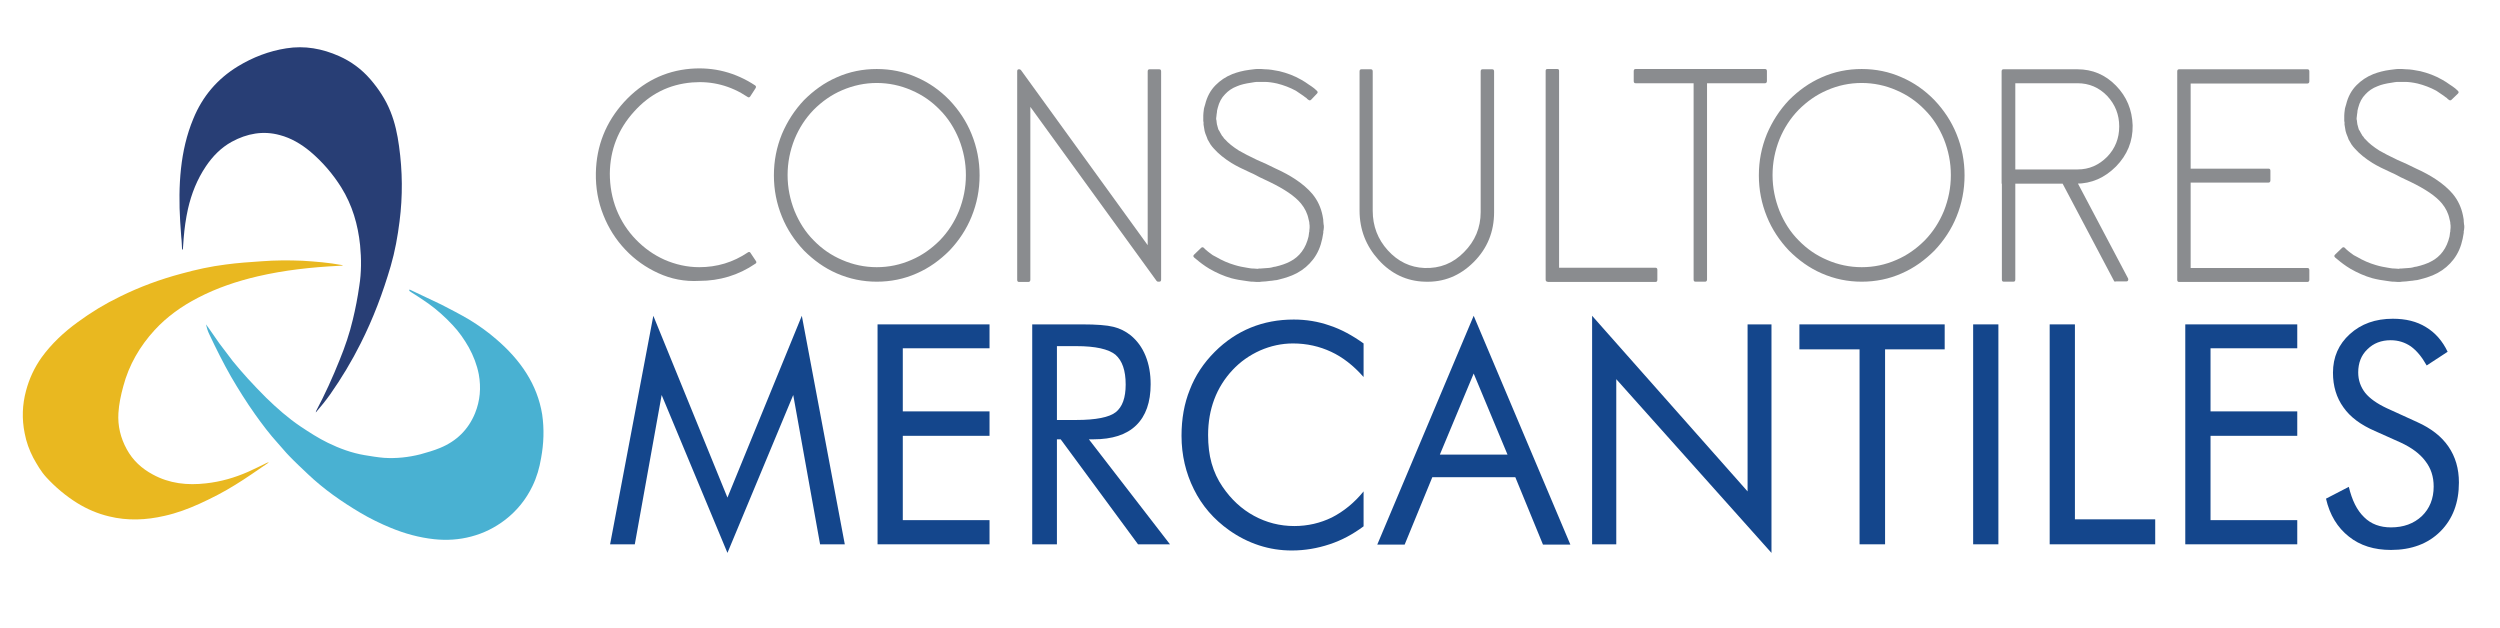 <svg xmlns="http://www.w3.org/2000/svg" xmlns:xlink="http://www.w3.org/1999/xlink" id="Capa_1" x="0px" y="0px" viewBox="0 0 931 234" style="enable-background:new 0 0 931 234;" xml:space="preserve">
<style type="text/css">
	.st0{fill:#8A8C8F;}
	.st1{fill:#14468C;}
	.st2{fill:#49B1D2;}
	.st3{fill:#283E75;}
	.st4{fill:#E9B820;}
</style>
<path class="st0" d="M245.1,101.7c-4.6-2.1-8.7-5-12.2-8.7c-3.6-3.8-6.3-8.1-8.2-12.9c-2-5-2.9-10.2-2.8-15.7  c0.2-10.1,3.7-18.9,10.5-26.4c6.8-7.4,15.1-11.6,24.8-12.4c8.7-0.7,16.7,1.4,24,6.2c0.4,0.3,0.4,0.6,0.2,1l-2,3.1  c-0.3,0.4-0.6,0.5-1,0.2c-6.3-4.2-13.2-6-20.6-5.4c-8.6,0.7-15.8,4.3-21.7,10.9c-5.9,6.5-8.9,14.2-9,23c0,4.7,0.8,9.2,2.5,13.5  c1.7,4.2,4.1,7.9,7.2,11.1c3.1,3.2,6.6,5.7,10.6,7.5c4.1,1.8,8.5,2.8,13,2.8c6.6,0,12.6-1.8,18.1-5.5c0.4-0.3,0.8-0.2,1,0.2l2,3  c0.3,0.4,0.2,0.8-0.2,1c-6.3,4.3-13.3,6.4-20.9,6.4C254.9,104.9,249.9,103.9,245.1,101.7"></path>
<path class="st0" d="M311.6,101.8c-4.6-2-8.6-4.9-12.2-8.5c-3.5-3.7-6.3-7.9-8.2-12.6c-2-4.9-3-10-3-15.4c0-5.4,1-10.5,3-15.4  c2-4.7,4.7-8.9,8.2-12.6c3.6-3.6,7.6-6.5,12.2-8.5c4.7-2.1,9.7-3.1,14.9-3.1c5.2,0,10.2,1,14.9,3.1c4.6,2,8.6,4.8,12.2,8.5  c3.5,3.7,6.3,7.9,8.2,12.6c2,4.9,3,10,3,15.4c0,5.4-1,10.5-3,15.4c-1.9,4.7-4.7,8.9-8.2,12.6c-3.6,3.6-7.6,6.5-12.2,8.5  c-4.7,2.1-9.7,3.1-14.9,3.1C321.4,104.9,316.4,103.9,311.6,101.8 M313.6,33.6c-4,1.7-7.5,4.2-10.6,7.3c-3.1,3.2-5.4,6.8-7.1,10.9  c-1.7,4.3-2.6,8.7-2.6,13.4s0.9,9.1,2.6,13.4c1.7,4.1,4,7.8,7.1,10.9c3.1,3.2,6.6,5.6,10.6,7.3c4.1,1.8,8.5,2.7,12.9,2.7  c4.5,0,8.8-0.9,12.9-2.7c4-1.7,7.5-4.2,10.6-7.3c3.1-3.2,5.4-6.8,7.1-10.9c1.7-4.3,2.6-8.7,2.6-13.4s-0.9-9.1-2.6-13.4  c-1.7-4.1-4-7.8-7.1-10.9c-3.1-3.2-6.6-5.6-10.6-7.3c-4.1-1.8-8.5-2.7-12.9-2.7C322.1,30.9,317.8,31.8,313.6,33.6"></path>
<path class="st0" d="M432.4,104.1c0,0.5-0.2,0.8-0.7,0.8h-0.4c-0.3,0-0.4-0.1-0.6-0.3l-47-64.8v64.4c0,0.5-0.3,0.8-0.7,0.8h-3.5  c-0.5,0-0.7-0.3-0.7-0.8V26.6c0-0.6,0.2-0.8,0.7-0.8h0.1c0.2,0,0.4,0.1,0.6,0.3l47.2,65.2V26.6c0-0.5,0.2-0.8,0.7-0.8h3.6  c0.5,0,0.7,0.3,0.7,0.8V104.1z"></path>
<path class="st0" d="M488.3,37.1c-0.3,0.3-0.6,0.4-1,0.1c-0.3-0.2-0.6-0.4-0.8-0.7c-0.4-0.3-0.8-0.5-1.1-0.8c-1-0.7-1.9-1.3-2.8-1.9  c-2.2-1.2-4.6-2.1-7-2.7c-1.8-0.4-3.4-0.6-4.6-0.6h-1.2h-1.3c-0.4,0-0.9,0-1.4,0.1l-0.6,0.1l-0.6,0.1c-2.1,0.3-3.8,0.7-5.2,1.3  c-1.9,0.7-3.4,1.8-4.5,3c-1.3,1.3-2.2,3-2.7,5l-0.2,0.8c-0.1,0.3-0.1,0.6-0.1,0.8c-0.1,0.7-0.2,1.2-0.2,1.5l-0.1,0.8v0.1v0.1V44v0.1  v0.3l0.1,0.4l0.1,0.9l0.1,0.7l0.1,0.3l0.1,0.4l0.2,0.7c0,0.2,0.1,0.4,0.3,0.7l0.2,0.3l0.2,0.4l0.4,0.7l0.4,0.7l0.3,0.3l0.2,0.3  c0.2,0.3,0.3,0.5,0.5,0.6c1.3,1.5,3.1,2.9,5.3,4.3c1.7,1,3.9,2.1,6.6,3.4l0.9,0.4l0.9,0.4l1.8,0.8l3.5,1.7c2.9,1.3,5.2,2.6,7.2,3.9  c2.6,1.7,4.8,3.6,6.4,5.5c2,2.4,3.2,5.1,3.8,8l0.2,1.1c0.1,0.4,0.1,0.8,0.1,1.1l0.1,1.1l0.1,0.6v0.2v0.1v0.1v0.3l-0.1,0.9l-0.1,0.4  v0.6l-0.2,1.1l-0.2,1.1c-0.6,2.9-1.7,5.5-3.4,7.7c-1.6,2.1-3.6,3.8-6,5.1c-1.9,1-4.2,1.8-6.7,2.4l-0.8,0.2l-0.9,0.1  c-0.6,0.1-1.2,0.2-1.6,0.2l-1.6,0.2l-1.6,0.1l-0.7,0.1h-0.4h-0.3H468l-1.4-0.1c-0.4,0-0.9,0-1.4-0.1l-0.7-0.1l-0.7-0.1  c-1.6-0.2-3.4-0.5-5.3-1c-2.8-0.8-5.5-2-8.1-3.5c-1-0.6-1.9-1.2-2.7-1.8c-0.7-0.5-1.3-1-1.9-1.5c-0.4-0.3-0.7-0.6-1.1-0.9  c-0.4-0.4-0.4-0.7,0-1.1l2.6-2.5c0.3-0.3,0.7-0.3,1,0c0.2,0.2,0.4,0.4,0.6,0.6c0.5,0.4,1,0.9,1.6,1.3c0.7,0.6,1.5,1.1,2.4,1.5  c2.2,1.3,4.5,2.3,6.9,3c1.6,0.5,3.2,0.8,4.5,1l0.6,0.1l0.6,0.1c0.5,0.1,0.9,0.1,1.3,0.1l1.4,0.1h0.2h0.1l0.3-0.1h0.7l1.3-0.1  l1.4-0.1c0.4,0,0.9-0.1,1.4-0.2l0.7-0.2l0.7-0.1c2.1-0.5,3.9-1.1,5.4-1.9c1.8-0.9,3.3-2.2,4.4-3.7c1.2-1.6,2-3.5,2.5-5.6l0.1-0.7  l0.1-0.8c0-0.1,0.1-0.3,0.1-0.4v-0.4l0.1-0.9v-0.3v-0.1v-0.1v0.1v-0.1v-0.4l-0.1-0.8c0-0.2,0-0.5-0.1-0.8l-0.1-0.4l-0.1-0.4  c-0.4-2.1-1.4-4.1-2.8-5.8c-2.2-2.7-6.2-5.4-11.8-8.1l-3.6-1.7l-1.7-0.9l-0.8-0.4l-0.9-0.4c-2.9-1.3-5.3-2.5-7.1-3.6  c-2.7-1.7-4.8-3.4-6.5-5.3c-0.2-0.2-0.4-0.5-0.7-0.8l-0.3-0.4l-0.3-0.4c-0.5-0.8-0.9-1.5-1.1-1.9l-0.2-0.6l-0.2-0.5  c-0.2-0.4-0.3-0.8-0.4-1l-0.3-1l-0.1-0.6l-0.1-0.6l-0.2-1.2v-0.9l-0.1-0.4v-0.3v-0.1v-0.2c0,0,0,0,0,0V44v-1c0-0.6,0.1-1.3,0.2-2.1  c0-0.3,0.1-0.6,0.2-1l0.3-1c0.7-2.9,2-5.3,3.9-7.2c1.7-1.7,3.7-3.1,6.2-4.1c1.8-0.7,4-1.3,6.4-1.6l0.8-0.1l0.8-0.1  c0.6-0.1,1.1-0.1,1.4-0.1h1.4l1.4,0.1c1.5,0,3.3,0.3,5.3,0.7c2.9,0.7,5.6,1.7,8.2,3.2c1,0.6,1.9,1.1,2.8,1.8c0.7,0.4,1.3,0.9,2,1.4  c0.2,0.2,0.6,0.5,1,0.9c0.4,0.4,0.4,0.7,0,1.1L488.3,37.1z"></path>
<path class="st0" d="M513.4,96.8c-4.7-5.2-7.1-11.3-7.1-18.4V26.6c0-0.5,0.2-0.8,0.7-0.8h3.5c0.5,0,0.7,0.3,0.7,0.8v51.9  c0,5.7,1.9,10.6,5.6,14.7c3.8,4.2,8.4,6.4,13.7,6.6c5.7,0.2,10.6-1.7,14.7-5.9c4.1-4.1,6.2-9.1,6.2-14.9V26.6c0-0.5,0.2-0.8,0.7-0.8  h3.6c0.5,0,0.7,0.3,0.7,0.8V79c0,7.3-2.5,13.5-7.6,18.6c-5.1,5.1-11.2,7.6-18.3,7.3C523.9,104.7,518.1,102,513.4,96.8"></path>
<path class="st0" d="M576.3,104.9c-0.5,0-0.7-0.3-0.7-0.8V26.4c0-0.5,0.2-0.7,0.7-0.7h3.6c0.5,0,0.7,0.2,0.7,0.7v73.3h35.9  c0.5,0,0.7,0.3,0.7,0.8v3.7c0,0.5-0.2,0.8-0.7,0.8H576.3z"></path>
<path class="st0" d="M657.3,25.7c0.5,0,0.7,0.3,0.7,0.8v3.7c0,0.5-0.3,0.8-0.7,0.8h-21.6v73.1c0,0.5-0.3,0.8-0.7,0.8h-3.6  c-0.5,0-0.7-0.3-0.7-0.8V31h-21.6c-0.5,0-0.7-0.3-0.7-0.8v-3.7c0-0.5,0.2-0.8,0.7-0.8H657.3z"></path>
<path class="st0" d="M678.4,101.8c-4.6-2-8.6-4.9-12.2-8.5c-3.5-3.7-6.3-7.9-8.2-12.6c-2-4.9-3-10-3-15.4c0-5.4,1-10.5,3-15.4  c2-4.7,4.7-8.9,8.2-12.6c3.6-3.6,7.6-6.5,12.2-8.5c4.7-2.1,9.7-3.1,14.9-3.1c5.2,0,10.2,1,14.9,3.1c4.6,2,8.6,4.8,12.2,8.5  c3.5,3.7,6.3,7.9,8.2,12.6c2,4.9,3,10,3,15.4c0,5.4-1,10.5-3,15.4c-1.9,4.7-4.7,8.9-8.2,12.6c-3.6,3.6-7.6,6.5-12.2,8.5  c-4.7,2.1-9.7,3.1-14.9,3.1C688.1,104.9,683.2,103.9,678.4,101.8 M680.4,33.6c-4,1.7-7.5,4.2-10.6,7.3c-3.1,3.2-5.4,6.8-7.1,10.9  c-1.7,4.3-2.6,8.7-2.6,13.4s0.9,9.1,2.6,13.4c1.7,4.1,4,7.8,7.1,10.9c3.1,3.2,6.6,5.6,10.6,7.3c4.1,1.8,8.5,2.7,12.9,2.7  c4.5,0,8.8-0.9,12.9-2.7c4-1.7,7.5-4.2,10.6-7.3c3.1-3.2,5.4-6.8,7.1-10.9c1.7-4.3,2.6-8.7,2.6-13.4s-0.9-9.1-2.6-13.4  c-1.7-4.1-4-7.8-7.1-10.9c-3.1-3.2-6.6-5.6-10.6-7.3c-4.1-1.8-8.5-2.7-12.9-2.7C688.8,30.9,684.5,31.8,680.4,33.6"></path>
<path class="st0" d="M745.4,68.3V26.6c0-0.5,0.2-0.8,0.7-0.8h27.5c5.6,0,10.4,2,14.4,6.1c4,4.1,6,9,6.2,14.8c0.1,5.9-2,11-6.2,15.3  c-4.2,4.2-9.1,6.4-14.9,6.4H745.4z M746.2,104.9c-0.5,0-0.7-0.3-0.7-0.8V56.9h5v47.2c0,0.5-0.2,0.8-0.7,0.8H746.2z M750.5,63.1h23.2  c4.3,0,7.9-1.6,11-4.7c3-3.1,4.5-6.9,4.5-11.3s-1.5-8.2-4.5-11.4c-3-3.1-6.7-4.7-11-4.7h-23.2V63.1z M787.8,104.9  c-0.3,0-0.5-0.1-0.6-0.4l-19.5-36.9l4.4-2.5l20.4,38.6c0.1,0.2,0.1,0.5,0,0.7c-0.1,0.3-0.4,0.4-0.6,0.4H787.8z"></path>
<path class="st0" d="M815.8,31.1v31.7h29c0.5,0,0.7,0.3,0.7,0.8v3.6c0,0.5-0.3,0.8-0.7,0.8h-29v31.8h43.5c0.5,0,0.7,0.3,0.7,0.8v3.6  c0,0.5-0.3,0.8-0.7,0.8h-47.8c-0.5,0-0.7-0.3-0.7-0.8V26.6c0-0.5,0.2-0.8,0.7-0.8h47.8c0.5,0,0.7,0.3,0.7,0.8v3.7  c0,0.5-0.3,0.8-0.7,0.8H815.8z"></path>
<path class="st0" d="M913,37.1c-0.3,0.3-0.6,0.4-1,0.1c-0.3-0.2-0.6-0.4-0.8-0.7c-0.4-0.3-0.8-0.5-1.1-0.8c-1-0.7-1.9-1.3-2.8-1.9  c-2.2-1.2-4.6-2.1-7-2.7c-1.8-0.4-3.4-0.6-4.6-0.6h-1.2h-1.3c-0.4,0-0.9,0-1.4,0.1l-0.6,0.1l-0.6,0.1c-2.1,0.3-3.8,0.7-5.2,1.3  c-1.9,0.7-3.4,1.8-4.5,3c-1.3,1.3-2.2,3-2.7,5l-0.2,0.8c-0.1,0.3-0.1,0.6-0.1,0.8c-0.1,0.7-0.2,1.2-0.2,1.5l-0.1,0.8v0.1v0.1V44v0.1  v0.3l0.1,0.4l0.1,0.9l0.1,0.7l0.1,0.3l0.1,0.4l0.2,0.7c0,0.2,0.1,0.4,0.3,0.7l0.2,0.3l0.2,0.4l0.4,0.7l0.4,0.7l0.3,0.3l0.2,0.3  c0.2,0.3,0.3,0.5,0.5,0.6c1.3,1.5,3.1,2.9,5.3,4.3c1.7,1,3.9,2.1,6.6,3.4l0.9,0.4l0.9,0.4l1.8,0.8l3.5,1.7c2.9,1.3,5.2,2.6,7.2,3.9  c2.6,1.7,4.8,3.6,6.4,5.5c2,2.4,3.2,5.1,3.8,8l0.2,1.1c0.1,0.4,0.1,0.8,0.1,1.1l0.1,1.1l0.1,0.6v0.2v0.1v0.1v0.3l-0.1,0.9l-0.1,0.4  v0.6l-0.2,1.1l-0.2,1.1c-0.6,2.9-1.7,5.5-3.4,7.7c-1.6,2.1-3.6,3.8-6,5.1c-1.9,1-4.2,1.8-6.7,2.4l-0.8,0.2l-0.9,0.1  c-0.6,0.1-1.2,0.2-1.6,0.2l-1.6,0.2l-1.6,0.1l-0.7,0.1h-0.4h-0.3h-0.2l-1.4-0.1c-0.4,0-0.9,0-1.4-0.1l-0.7-0.1l-0.7-0.1  c-1.6-0.2-3.4-0.5-5.3-1c-2.8-0.8-5.5-2-8.1-3.5c-1-0.6-1.9-1.2-2.7-1.8c-0.7-0.5-1.3-1-1.9-1.5c-0.4-0.3-0.7-0.6-1.1-0.9  c-0.4-0.4-0.4-0.7,0-1.1l2.6-2.5c0.3-0.3,0.7-0.3,1,0c0.2,0.2,0.4,0.4,0.6,0.6c0.5,0.4,1,0.9,1.6,1.3c0.7,0.6,1.5,1.1,2.4,1.5  c2.2,1.3,4.5,2.3,6.9,3c1.6,0.5,3.2,0.8,4.5,1l0.6,0.1l0.6,0.1c0.5,0.1,0.9,0.1,1.3,0.1l1.4,0.1h0.2h0.1l0.3-0.1h0.7l1.3-0.1  l1.4-0.1c0.4,0,0.9-0.1,1.4-0.2l0.7-0.2l0.7-0.1c2.1-0.5,3.9-1.1,5.4-1.9c1.8-0.9,3.3-2.2,4.4-3.7c1.2-1.6,2-3.5,2.5-5.6l0.1-0.7  l0.1-0.8c0-0.1,0.1-0.3,0.1-0.4v-0.4l0.1-0.9v-0.3v-0.1v-0.1v0.1v-0.1v-0.4l-0.1-0.8c0-0.2,0-0.5-0.1-0.8l-0.1-0.4l-0.1-0.4  c-0.4-2.1-1.4-4.1-2.8-5.8c-2.2-2.7-6.2-5.4-11.8-8.1l-3.6-1.7l-1.7-0.9l-0.8-0.4l-0.9-0.4c-2.9-1.3-5.3-2.5-7.1-3.6  c-2.7-1.7-4.8-3.4-6.5-5.3c-0.2-0.2-0.4-0.5-0.7-0.8l-0.3-0.4l-0.3-0.4c-0.5-0.8-0.9-1.5-1.1-1.9l-0.2-0.6l-0.2-0.5  c-0.2-0.4-0.3-0.8-0.4-1l-0.3-1l-0.1-0.6l-0.1-0.6l-0.2-1.2v-0.9l-0.1-0.4v-0.3v-0.1v-0.2c0,0,0,0,0,0V44v-1c0-0.6,0.1-1.3,0.2-2.1  c0-0.3,0.1-0.6,0.2-1l0.3-1c0.7-2.9,2-5.3,3.9-7.2c1.7-1.7,3.7-3.1,6.2-4.1c1.8-0.7,4-1.3,6.4-1.6l0.8-0.1l0.8-0.1  c0.6-0.1,1.1-0.1,1.4-0.1h1.4l1.4,0.1c1.5,0,3.3,0.3,5.3,0.7c2.9,0.7,5.6,1.7,8.2,3.2c1,0.6,1.9,1.1,2.8,1.8c0.7,0.4,1.3,0.9,2,1.4  c0.2,0.2,0.6,0.5,1,0.9c0.4,0.4,0.4,0.7,0,1.1L913,37.1z"></path>
<polygon class="st1" points="270.9,205.9 246.4,147.1 236.4,202.7 227.2,202.7 243.3,117.6 270.9,185.3 298.6,117.6 314.6,202.7   305.4,202.7 295.4,147.1 "></polygon>
<polygon class="st1" points="326.8,202.7 326.8,120.8 368.5,120.8 368.5,129.7 336.2,129.7 336.2,153.2 368.5,153.2 368.5,162.3   336.2,162.3 336.2,193.7 368.5,193.7 368.5,202.7 "></polygon>
<path class="st1" d="M384.4,202.7v-81.9H403c5.3,0,9.2,0.3,11.6,0.9c2.5,0.6,4.6,1.7,6.5,3.2c2.3,1.9,4.2,4.4,5.5,7.6  c1.3,3.2,1.9,6.7,1.9,10.6c0,6.7-1.8,11.8-5.4,15.3c-3.6,3.5-8.9,5.2-15.9,5.2h-1.7l30.2,39.1h-11.9l-28.8-39.1h-1.4v39.1H384.4z   M393.6,129v27.4h7.2c7.3,0,12.3-1,14.7-2.9c2.5-2,3.7-5.4,3.7-10.3c0-5.3-1.3-8.9-3.8-11.1c-2.6-2.1-7.4-3.2-14.6-3.2H393.6z"></path>
<path class="st1" d="M507.8,140.4c-3.8-4.3-7.8-7.4-12.1-9.4c-4.3-2-9-3.1-14.2-3.1c-4.2,0-8.3,0.9-12.2,2.6  c-4,1.8-7.4,4.2-10.3,7.3c-3,3.2-5.3,6.9-6.8,10.9c-1.5,4-2.3,8.4-2.3,13.3c0,3.8,0.4,7.3,1.3,10.5c0.9,3.2,2.3,6.2,4.1,8.8  c3.2,4.7,7.1,8.3,11.7,10.8c4.6,2.5,9.6,3.8,15,3.8c5,0,9.7-1.1,14-3.2c4.3-2.2,8.3-5.4,11.8-9.7V196c-3.9,2.9-8.1,5.2-12.7,6.7  c-4.5,1.5-9.2,2.3-14,2.3c-4.2,0-8.2-0.6-12.2-1.9c-4-1.3-7.7-3.2-11.1-5.6c-5.8-4.1-10.2-9.2-13.2-15.3c-3-6-4.6-12.7-4.6-19.9  c0-6.3,1-12,3.1-17.2c2-5.2,5.1-9.9,9.3-14.1c4-4,8.5-7,13.4-9c4.9-2,10.2-3,16-3c4.6,0,9,0.7,13.3,2.2c4.3,1.4,8.5,3.7,12.7,6.7  V140.4z"></path>
<path class="st1" d="M548.8,117.6l36,85.2h-10.2l-10.3-25.1h-30.9l-10.3,25.1h-10.2L548.8,117.6z M548.8,139.1l-12.6,30.2h25.2  L548.8,139.1z"></path>
<polygon class="st1" points="592.9,202.7 592.9,117.6 650.8,183 650.8,120.8 659.7,120.8 659.7,205.9 601.9,141.2 601.9,202.7 "></polygon>
<polygon class="st1" points="692.5,202.7 692.5,130.1 670.1,130.1 670.1,120.8 724.2,120.8 724.2,130.1 702,130.1 702,202.7 "></polygon>
<rect x="734.8" y="120.8" class="st1" width="9.4" height="81.9"></rect>
<polygon class="st1" points="763.3,202.7 763.3,120.8 772.7,120.8 772.7,193.4 802.6,193.4 802.6,202.7 "></polygon>
<polygon class="st1" points="813.8,202.7 813.8,120.8 855.5,120.8 855.5,129.7 823.2,129.7 823.2,153.2 855.5,153.2 855.5,162.3   823.2,162.3 823.2,193.7 855.5,193.7 855.5,202.7 "></polygon>
<path class="st1" d="M900.2,157.2c5.1,2.3,9,5.3,11.6,9.1c2.6,3.8,3.9,8.2,3.9,13.4c0,7.5-2.3,13.6-6.9,18.2  c-4.6,4.6-10.8,6.9-18.4,6.9c-6.2,0-11.5-1.6-15.7-5c-4.2-3.3-7.1-8-8.5-14.1l8.5-4.4c1.2,5,3,8.7,5.7,11.3c2.6,2.6,6,3.8,10,3.8  c4.7,0,8.5-1.4,11.5-4.2c2.9-2.8,4.4-6.5,4.4-11c0-3.7-1-6.8-3.1-9.5c-2-2.7-5.1-5-9.2-6.9l-9.6-4.3c-5.3-2.3-9.2-5.2-11.7-8.8  c-2.6-3.6-3.9-7.9-3.9-12.9c0-5.8,2.1-10.6,6.3-14.4c4.2-3.8,9.5-5.7,16-5.7c4.8,0,8.9,1,12.3,3.1c3.5,2.1,6.2,5.2,8.1,9.2l-7.8,5.1  c-1.8-3.2-3.7-5.5-5.9-7.1c-2.2-1.5-4.7-2.3-7.5-2.3c-3.5,0-6.4,1.1-8.7,3.4c-2.3,2.2-3.4,5.1-3.4,8.6c0,2.9,0.9,5.4,2.6,7.6  c1.7,2.1,4.4,4,8,5.7L900.2,157.2z"></path>
<path class="st2" d="M152.5,107.8c3.9,1.9,7.9,3.7,11.8,5.6c3.5,1.8,7,3.6,10.4,5.6c3.6,2.2,7,4.6,10.2,7.4  c4.3,3.7,8.2,7.9,11.2,12.7c2.9,4.6,4.9,9.7,5.8,15.2c0.8,5.5,0.6,10.9-0.4,16.3c-0.6,3.6-1.6,7.1-3.2,10.4  c-2.4,5-5.8,9.2-10.2,12.6c-3.8,2.9-8,5-12.6,6.2c-4.5,1.2-9.1,1.5-13.8,1c-5.6-0.6-11-2.1-16.1-4.2c-3.9-1.6-7.8-3.5-11.5-5.7  c-6.9-4.1-13.5-8.7-19.4-14.3c-2.3-2.2-4.7-4.4-6.9-6.7c-1.5-1.5-2.8-3.2-4.2-4.7c-3.1-3.4-5.9-7.1-8.6-10.9  c-3.2-4.5-6.2-9.3-9-14.1c-2.9-5.1-5.5-10.3-8-15.6c-0.6-1.2-1-2.5-1.3-3.8c0.6,0.8,1.2,1.6,1.8,2.5c1.1,1.5,2.1,3.1,3.2,4.6  c1.7,2.2,3.3,4.4,5,6.6c1.8,2.2,3.7,4.4,5.6,6.5c2.2,2.4,4.5,4.8,6.8,7.1c4,3.9,8.2,7.6,12.8,10.7c3.3,2.2,6.7,4.4,10.2,6.1  c4.3,2.1,8.9,3.8,13.7,4.6c2.4,0.4,4.8,0.8,7.2,1c4.6,0.3,9.1-0.2,13.5-1.3c2.5-0.7,5-1.4,7.4-2.4c6.1-2.5,10.5-6.8,13-12.9  c1.9-4.7,2.3-9.5,1.4-14.5c-0.7-3.6-2-6.9-3.7-10c-1.7-3-3.7-5.9-6.1-8.4c-2.7-2.9-5.7-5.6-8.9-7.9c-2.1-1.5-4.3-2.9-6.5-4.3  c-0.2-0.2-0.5-0.3-0.7-0.5C152.5,107.9,152.5,107.9,152.5,107.8"></path>
<path class="st3" d="M67.8,92.9c-0.1-1.5-0.1-3.1-0.3-4.6c-0.1-1.9-0.3-3.9-0.4-5.8c-0.4-6.6-0.4-13.2,0.3-19.7  c0.7-6.4,2.1-12.6,4.6-18.6c3.4-8.3,8.9-14.8,16.6-19.5c5.6-3.4,11.6-5.7,18-6.7c6.9-1.1,13.4,0.1,19.7,2.9c4.5,2,8.4,4.9,11.6,8.6  c3.1,3.6,5.7,7.5,7.5,12c1.7,4.2,2.6,8.5,3.2,12.9c1.3,9.3,1.4,18.6,0.2,28c-0.7,5.6-1.7,11.2-3.3,16.7c-2.9,9.9-6.5,19.5-11.2,28.8  c-3.3,6.6-7.1,12.9-11.3,18.9c-1.7,2.4-3.5,4.6-5.4,6.8c0-0.2,0.1-0.3,0.1-0.5c3.3-6.2,6.2-12.6,8.8-19.1c2-4.9,3.7-9.9,4.9-15  c1-4.1,1.8-8.3,2.4-12.5c0.8-5,0.8-10.1,0.3-15.2c-0.8-7.7-2.9-14.9-7-21.5c-3.2-5.1-7-9.5-11.6-13.4c-3.4-2.8-7.1-5-11.3-6.1  C98,48.6,92,49.7,86.3,52.8c-4,2.2-7.1,5.4-9.6,9.1c-3.3,4.9-5.4,10.2-6.7,15.9c-0.8,3.6-1.3,7.2-1.6,10.9c-0.1,1.4-0.2,2.8-0.3,4.2  C68,92.9,67.9,92.9,67.8,92.9"></path>
<path class="st4" d="M127.7,98.9c-0.6,0-1.1,0.1-1.6,0.1c-10.1,0.5-20.2,1.6-30.1,3.9c-7.7,1.8-15.2,4.3-22.3,8  c-6,3.1-11.5,7-16.1,12c-5.5,6-9.6,13-11.7,21c-0.9,3.3-1.6,6.6-1.8,9.9c-0.3,4.8,0.8,9.3,3.1,13.5c2.3,4.2,5.6,7.2,9.7,9.4  c6.2,3.4,12.9,4.1,19.8,3.3c5.5-0.6,10.7-2.1,15.7-4.3c2.3-1,4.6-2.2,6.9-3.3c0.2-0.1,0.5-0.2,0.8-0.2c-0.1,0.1-0.2,0.2-0.4,0.3  c-4,2.7-7.9,5.5-12,8c-4.3,2.7-8.8,5-13.4,7.1c-4.2,1.9-8.5,3.5-13,4.5c-6.9,1.6-13.8,1.9-20.7,0.2c-4.2-1-8.2-2.7-11.9-5  c-4.3-2.7-8.1-5.9-11.5-9.6c-2-2.2-3.4-4.7-4.8-7.2c-1.5-2.9-2.6-5.9-3.2-9.1c-1.1-5.4-0.9-10.7,0.5-15.9c1.2-4.5,3.1-8.6,5.8-12.4  c3.7-5.1,8.3-9.4,13.4-13.1c5-3.7,10.3-6.9,15.9-9.6c7.3-3.6,14.9-6.4,22.8-8.5c5.4-1.5,10.9-2.7,16.5-3.4c4.4-0.6,8.9-0.9,13.3-1.2  c5.1-0.4,10.1-0.4,15.2-0.2c4.9,0.3,9.8,0.7,14.7,1.6C127.5,98.7,127.5,98.8,127.7,98.9"></path>
</svg>